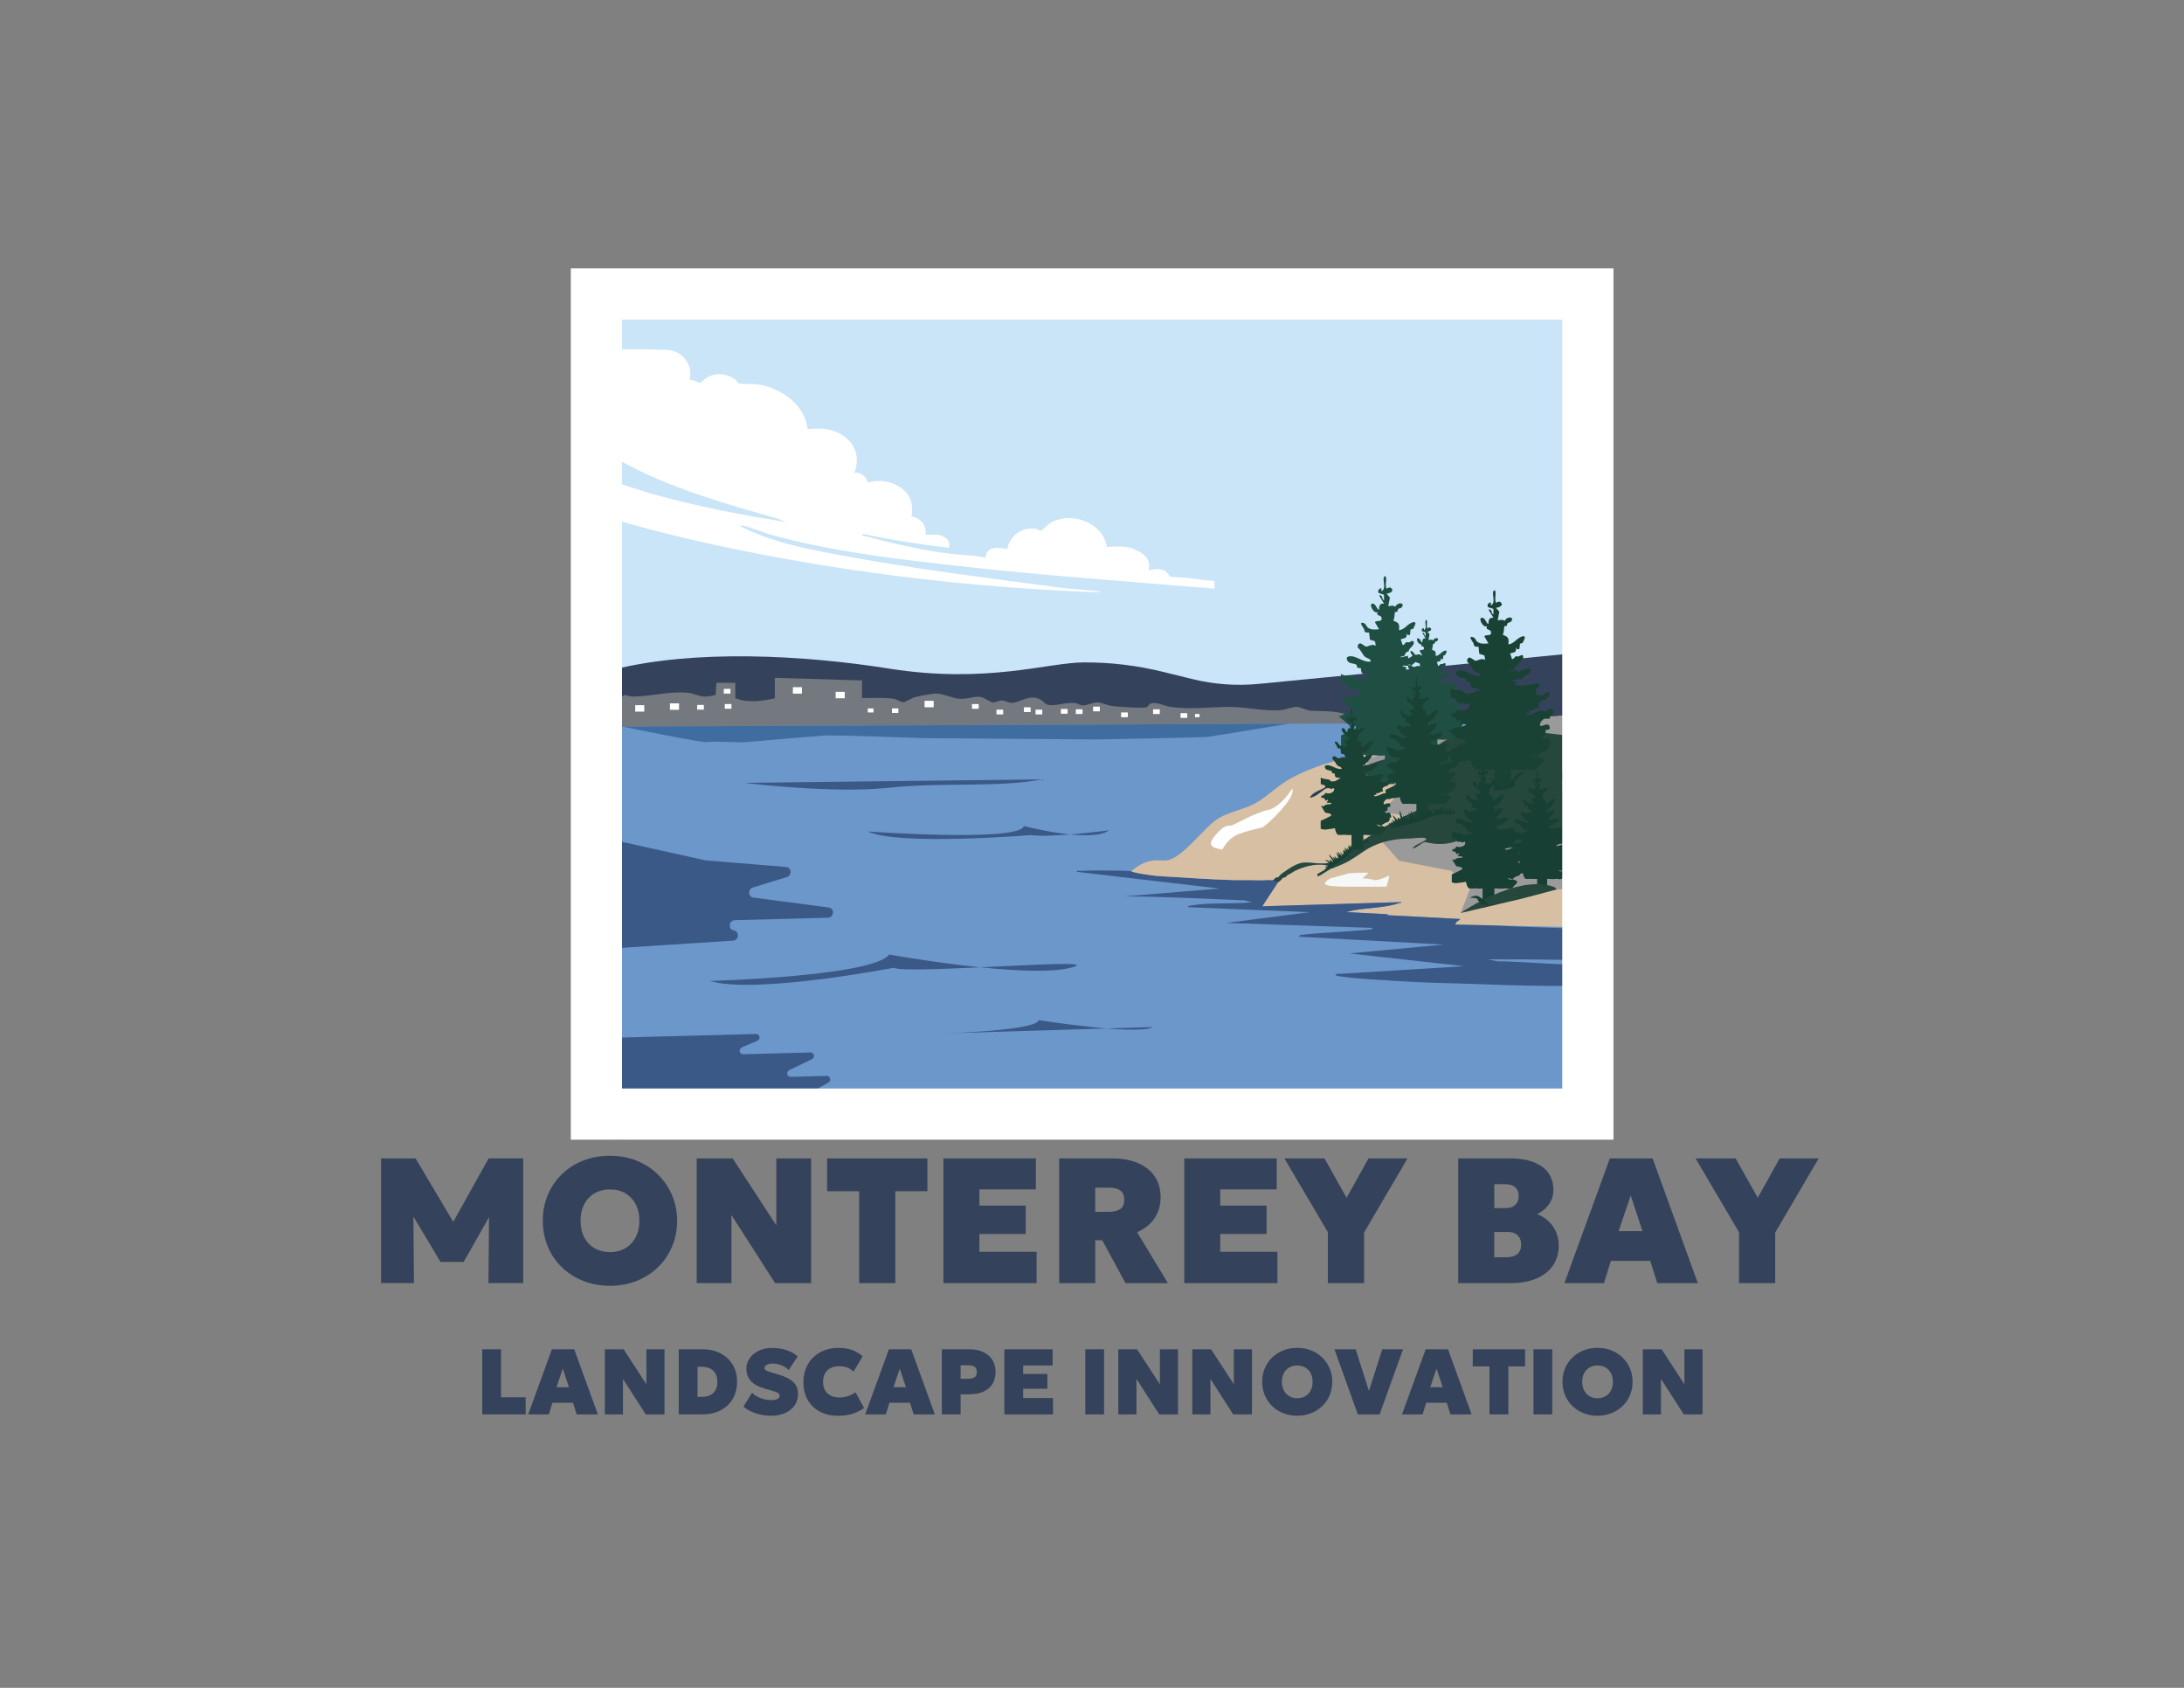 <svg xmlns="http://www.w3.org/2000/svg" id="Capa_1" data-name="Capa 1" viewBox="0 0 792 612"><rect x="0" y="0" width="792" height="612" fill="#808080" stroke="none"/><defs><style>      .cls-1 {        fill: #406da0;      }      .cls-2 {        fill: #adadad;      }      .cls-3 {        fill: #f5f8f6;      }      .cls-4 {        fill: #d6bfa3;      }      .cls-5 {        fill: #6c97ca;      }      .cls-6 {        fill: #1f4f42;      }      .cls-7 {        fill: #74787f;      }      .cls-8 {        fill: #294249;      }      .cls-9 {        fill: #cae4f8;      }      .cls-10 {        fill: #3b5987;      }      .cls-11 {        fill: #fff;      }      .cls-12 {        fill: #357670;      }      .cls-13 {        fill: #194235;      }      .cls-14 {        fill: #34435b;      }      .cls-15 {        fill: #26473c;      }      .cls-16 {        fill: #9a9a9b;      }      .cls-17 {        fill: #173f33;      }    </style></defs><path class="cls-9" d="M575.82,279.26v12.35l.03,1.71.02,1-.05.05v109.58H222.47V106.6h353.35v138.61c.01.12.01.24.02.36,0-.01-.01-.01-.02-.01v12.76s.01.02.01.03h-.01v20.86c.19-.01.28-.02.28-.02v.07c-.1,0-.19,0-.28.01Z"></path><path class="cls-14" d="M575.82,258.32s.01.02.01.03h-.01v8.29l-11.41.05h-4.11s-31.93.15-31.93.15h-.33s-305.57,1.27-305.57,1.27v-25.31c29.29-7.38,68.84-5.32,100.02-.36,35.15,5.58,57.52-2.19,70.45-2.26,9.8-.05,19.52,1.13,28.96,3.47l10.51,2.58c7.83,1.93,15.98,2.53,24.08,1.74l75.87-7.36,17.94-1.75,2.27-.21,3.89-.39,2.96-.29,1.83-.18.42-.03,1.11-.12,2.12-.2,1.09-.11,6.62-.64,2.1-.21,1.05-.1h.08s0,8.83,0,8.83c.01.12.01.24.02.36,0-.01-.01-.01-.02-.01v12.76Z"></path><path class="cls-7" d="M490.6,259.64c-.45,1.76-1.35,2.84-2.49,4.16-.95-.55-8.11.13-9.75.27H221.41v-7.15c1.52-.21,3.67-4.89,5.18-4.87.88.02,1.81.54,2.93.52,6.75-.04,13.05-2.03,19.95-1.38,1.94.17,3.9,1.27,5.82,1.38,1.46.09,2.85-.32,4.23-.57l.29-4.42h6.85v5.6c1.11.38,2.21.73,3.2.86,4.29.56,7.75-.11,11.12-.84v-7.42l31.62.95v6.39c3.72-.03,7.67-.24,11.23.22,1.38.19,2.95,1.29,3.73,1.3.7.01,3.05-1.55,4.28-1.88,1.61-.41,6.22-1.32,7.78-1.28,2.69.09,5.3,1.55,7.88,1.85,3.04.35,5.76-.92,7.84-.68,1.7.2,3.58,1.93,4.69,2.05.79.1,2.02-.73,3.27-.71,1.38.02,2.51.96,3.64.86,3.76-.33,6.41-3.36,10.57-1.08,1.19.66,1.24,1.59,2.8,1.83,2.96.47,5.95-1.07,9.54-.67.99.12,1.78.83,2.89.83,1.61,0,3.85-1.17,5.41-1.1,1.41.08,3.41,1.1,5.03,1.32,2,.25,11.43.98,12.66.43.47-.22.79-1.02,1.26-1.23,2.04-.93,5.19.85,7.31,1.14,7.31.97,13.27.15,20.32-.02,6.44-.15,12.85,1.63,19.54,1.2,1.91-.13,4.32-1.2,5.79-1.19,1.62.02,3.77,1.32,5.43,1.39,6.15.23,9.16.01,15.15,1.93Z"></path><path class="cls-5" d="M575.82,279.27v12.35l.03,1.71.02,1-.05.06v109.58l-353.35,9.31v-149.84l326.84-1.37h2.25s3.04-.02,3.04-.02h2.84s4.71-.03,4.71-.03h1.88s11.81-.05,11.81-.05v17.25c.19-.02.28-.03.28-.03v.07c-.1,0-.19,0-.28.02Z"></path><g><path class="cls-14" d="M138.18,465.25v-45.22h12.53l16.34,27.52-5.23.06,15.38-27.59h12.53v45.22h-12.6l.26-28.81,2.26.84-11.5,20.29h-8.4l-12.14-20.29,2.26-.84.26,28.81h-11.95Z"></path><path class="cls-14" d="M221.19,466.22c-3.53,0-6.78-.6-9.75-1.79-2.97-1.2-5.55-2.86-7.74-4.99-2.19-2.13-3.88-4.63-5.07-7.49-1.2-2.87-1.79-5.96-1.79-9.3s.6-6.47,1.79-9.34c1.2-2.86,2.88-5.36,5.07-7.49,2.18-2.13,4.76-3.79,7.74-4.97,2.97-1.19,6.22-1.78,9.75-1.78s6.78.6,9.74,1.81c2.96,1.21,5.53,2.89,7.72,5.04,2.18,2.15,3.88,4.66,5.09,7.51s1.81,5.93,1.81,9.22-.6,6.44-1.81,9.3c-1.21,2.86-2.9,5.36-5.09,7.49-2.19,2.13-4.76,3.8-7.72,4.99-2.96,1.19-6.21,1.79-9.74,1.79ZM221.19,454.01c1.57,0,3.01-.26,4.31-.79,1.3-.53,2.43-1.29,3.38-2.28s1.68-2.19,2.2-3.59c.52-1.4.78-2.97.78-4.71,0-2.33-.45-4.34-1.36-6.04s-2.16-3.01-3.76-3.94c-1.6-.93-3.45-1.39-5.54-1.39-1.57,0-3.01.27-4.31.79-1.3.53-2.43,1.29-3.38,2.28s-1.68,2.19-2.2,3.58c-.52,1.4-.78,2.97-.78,4.72,0,2.32.45,4.34,1.36,6.04.9,1.7,2.16,3.02,3.76,3.94,1.6.93,3.45,1.39,5.54,1.39Z"></path><path class="cls-14" d="M252.65,465.25v-45.22h13.05l15.83,24.29v-24.29h12.6v45.22h-13.05l-15.83-24.68v24.68h-12.6Z"></path><path class="cls-14" d="M311.57,465.25v-33.33h-11.63v-11.89h36.37v11.89h-11.63v33.33h-13.11Z"></path><path class="cls-14" d="M342.12,465.25v-45.22h33.53v11.24h-20.48v5.88h16.8v10.27h-16.8v6.46h20.74v11.37h-33.79Z"></path><path class="cls-14" d="M384.11,465.25v-45.22h19.19c3.53,0,6.62.55,9.25,1.65,2.64,1.1,4.68,2.7,6.14,4.8,1.45,2.1,2.18,4.64,2.18,7.64,0,2.2-.39,4.12-1.16,5.78s-1.81,3.06-3.1,4.2-2.71,2.04-4.26,2.68l11.18,18.47h-15.38l-8.46-15.57h-2.52v15.57h-13.05ZM397.16,439.41h4.78c1.79,0,3.19-.32,4.22-.97,1.02-.65,1.53-1.79,1.53-3.42s-.51-2.8-1.53-3.44c-1.02-.64-2.41-.95-4.15-.95h-4.85v8.79Z"></path><path class="cls-14" d="M429.46,465.25v-45.22h33.53v11.24h-20.48v5.88h16.8v10.27h-16.8v6.46h20.74v11.37h-33.79Z"></path><path class="cls-14" d="M481.53,465.25v-18.47l-15.76-26.75h14.54l8.01,14.28,7.95-14.28h14.15l-15.76,26.88v18.35h-13.11Z"></path><path class="cls-14" d="M528.82,465.25v-45.22h18.86c4.78,0,8.58.96,11.4,2.89,2.82,1.93,4.23,4.8,4.23,8.61,0,1.33-.25,2.55-.74,3.63-.5,1.09-1.18,2.06-2.07,2.91-.88.85-1.91,1.58-3.07,2.18,2.39.9,4.29,2.36,5.7,4.38,1.41,2.01,2.12,4.34,2.12,6.99,0,2.82-.71,5.25-2.12,7.29-1.41,2.03-3.41,3.6-6.01,4.7s-5.68,1.65-9.25,1.65h-19.06ZM541.87,438.05h4.13c.99,0,1.83-.17,2.54-.52s1.24-.85,1.62-1.5.57-1.45.57-2.38c0-1.36-.42-2.41-1.26-3.15-.84-.74-2.06-1.12-3.65-1.12h-3.94v8.66ZM541.87,455.88h4.26c1.81,0,3.18-.39,4.1-1.18.93-.79,1.39-1.92,1.39-3.41s-.42-2.54-1.26-3.36-2.04-1.23-3.58-1.23h-4.91v9.17Z"></path><path class="cls-14" d="M567.32,465.25l16.47-45.22h15.5l16.41,45.22h-14.73l-2.52-8.07h-14.28l-2.52,8.07h-14.34ZM586.96,446.39h8.66l-4.26-12.92-4.39,12.92Z"></path><path class="cls-14" d="M630.63,465.25v-18.47l-15.76-26.75h14.54l8.01,14.28,7.95-14.28h14.15l-15.76,26.88v18.35h-13.11Z"></path></g><path class="cls-4" d="M504.24,330.52c-.34.3-.66.62-.93.98h-.02c.28-.37.6-.69.95-.98Z"></path><path class="cls-11" d="M533.09,328.46v.34c.22-.12.22-.23,0-.34Z"></path><path class="cls-11" d="M549.04,327.44c1.08-.99-3.52-1.39-3.91-1.38-1.44.04-10.86.93-11.86,2.04,2.96-.22,12.73-1.64,15.77-.67Z"></path><path class="cls-11" d="M546.66,330.5c3.29-.49,6.35-.82,9.69-.69.8.03,2.47.8,2.87.01-3.6-1.34-7.19-1.16-10.87-.17-.44.12-1.63.33-1.69.85Z"></path><path class="cls-10" d="M525.8,326.25c-3.01-.87-5.92-.52-8.82.51.21.95,1.89.01,2.21-.01,1.98-.11,4.11,0,6.1,0,.31,0,1.22.66,1.87.34.01-.44-1.03-.75-1.35-.84Z"></path><path class="cls-12" d="M440.97,305.93c1.37-.22,2.66-1.62,3.73-2.14,6.33-3.12,13.78-5.68,20.68-7.14,0-.62-1.56-.39-1.98-.37-5.37.27-13.63,3.56-18.24,6.37-.5.31-.95.56-1.18,1.15-1.03.1-1.95.68-2.76,1.32-.27.22-1.02.25-.26.82Z"></path><path class="cls-11" d="M440.25,305.93v.35c.23-.12.23-.24,0-.35Z"></path><path class="cls-2" d="M528.85,333.85h.02s-.03.02-.04.02l.02-.02Z"></path><path class="cls-2" d="M529.92,333.37c.05-.12.05-.27-.02-.49h.01c.07.22.07.38.01.49Z"></path><path class="cls-4" d="M503.29,331.5h.02c.27-.36.59-.68.93-.98-.35.29-.67.61-.95.98Z"></path><path class="cls-2" d="M529.91,332.88h-.01c.07.22.07.37.02.49.06-.11.06-.27-.01-.49ZM528.83,333.87s.03-.01.04-.02h-.02l-.02.02ZM528.66,333.97s.06-.04.1-.06c.02-.02.04-.03.07-.04-.03,0-.05.02-.08.03-.04.03-.06.05-.09.07ZM528.65,333.98s.01-.01.01-.01h-.01Z"></path><path class="cls-4" d="M575.85,293.32l-.03-1.71v-8.78c-.06,0-.11,0-.17,0-4.26-.11-8.66.32-12.82.87-9.18,1.22-17.96,4.14-26.69,7.09,0,.61,1.46.36,1.86.33,4.32-.32,8.76-.9,13.07-1.36.27-.02,3.38-.84,3.4-.16-.95.73-2.36.58-3.4.85-11.05,2.81-24.31,8.83-33.94,14.93-1.19.75-2.54,2.31-4.08,2.37.8-1.45,2.52-2.12,3.74-3.05,4.75-3.6,9.55-7.22,14.94-9.85-.06-.4-.37-.59-.78-.6-10.33-.01-20.96,4.91-30.17,10.45-2.34,1.41-4.59,2.85-6.71,4.27-4.28,2.86-5.16,3.64-10.21,5.57l-.67.34c-.1.04-.24-.03-.34,0-1.3.61-3.42,2.26-4.59,2.72-.58.22-.69-.46-.5-.68.09-.1,2.11-1.25,2.37-1.35l1.7-1.71c-4.05-.94-8.17.03-11.88,1.71-.94.42-1.68,1.14-3.06,1.69-.58.68-.71.87-1.69,1.02-.83,1.13-.39.28-1.02.67-.14.09-.36.73-.66.85l-2.36,3.61h-.01l-3.41,5.21,50.4-1.53c.02.08.01.12.01.18-.2.06-.45.08-.63.14-5.15,1.77-11.23,1.68-16.6,2.67l-2.73.65,15.11.78c-.08.11-.17.21-.25.33l26.49,1.37c-.13.27-.4.46-.69.64h.02s-.03.02-.04.02c-.03.01-.05.02-.07.04-.04.02-.07.04-.1.06,0,0-.01,0-.01.01,0,0-.02,0-.01.01-.46.28-.88.6-.81,1.25l13.67.3c-2.43-.15-4.76-.31-6.91-.52,2.16.2,4.49.36,6.91.51h.56s.28.02.28.02l33.48.75v-41.92l.05-.05-.02-1.01ZM529.9,332.88h.01c.07.22.07.38.01.49.05-.12.05-.27-.02-.49Z"></path><polygon class="cls-2" points="410.28 315.85 410.27 315.86 410.27 315.85 410.28 315.85"></polygon><path class="cls-12" d="M459.68,319.12c-1.93.14-3.63.1-5.42.05.17-.1.35-.2.51-.29.38-.23.64-.32.64-.72l5.74-.48,14.69-9.09,10.89,1.68,3.95-2.83c-.42.33-.82.66-1.22.98-3.16,2.57-3.59,4.48-8.57,4.65-7.46.25-7.87-2.06-14.8,2.83-1.57,1.11-1.16.59-2.49,2.14-.98.38-.86-.19-1.79,1.07-.64.09-1.44-.05-2.14,0Z"></path><path class="cls-12" d="M575.87,294.33l-.05.05-4.62,5.62-5.5-1.76-6.99,1.63s-.68.9.51-1.99c1.02-2.46,13.07-4.13,16.6-4.56.01-.01.02-.01.03,0l.02,1Z"></path><path class="cls-10" d="M547.94,347.86c-2.8.02-5.6-.04-8.4-.01l3.4.71c4.65-.07,25.53,1.28,32.88,1.63v6.78c-8.52,1.23-36.58-.08-42.14-.22-9.16-.24-18.31-.45-27.47-1.06-6.45-.44-14.8-.79-21.03-1.79-.43-.07-.84-.22-.91-.7l46.71-2.86-41.72-4.63,34.24-3.21-52.42-2.85c.13-.64.7-.67,1.23-.73,7.81-.83,15.73-1.04,23.55-1.77.44-.04,1.9-.13,1.97-.71l-53.13-1.79,30.31-3.91-44.21-1.79c-.1-.47.66-.57.97-.62,7.21-1.17,14.92-.48,22.2-1.16l-2.69-.71c-14.58-.55-29.07-1.41-43.67-1.43l34.59-2.85-36.86-4.32-14.84-1.74c-.09-.62.81-.34,1.24-.36,4.31-.17,9.1-.17,13.6-.08.95.01,1.9.03,2.82.07.71.02,1.41.07,2.12.11-.41.36,6.52,1.59,10.37,1.82,8.97.51,17.92,1.22,26.91,1.44,1.42.03,2.86-.02,4.28,0,.25,0,1.37-.09,2.82-.17,2.28-.13,5.41-.25,7.27.03.98.14,1.62.4,1.59.83l-2.36,3.6-3.42,5.21,50.4-1.53c.02.08.01.12.01.19-.21.05-.46.08-.63.14-5.14,1.77-11.23,1.67-16.6,2.66l-2.73.64,15.1.78c-.08.11-.16.22-.24.34l26.48,1.37c-.14.29-.46.5-.79.7-.03.02-.07.04-.1.07-.46.29-.9.61-.82,1.27l13.67.29c.17.01.35.02.54.03.07,0,.13.01.21.01,11.4.67,24.93.86,33.57,1.33v11.19c-5.2.01-20.53-.22-22.56-.24-1.8-.01-3.52-.01-5.32,0Z"></path><path class="cls-4" d="M576.1,279.18v.07c-.09,0-.18,0-.28.01-.25,0-.51,0-.76.02-.03-.01-.05-.01-.06,0-3.42.11-6.82.33-10.22.67-.85.07-1.7.16-2.57.27-8.84.98-17.61,2.74-26.13,5.29-2.97.88-6.02,1.88-9.08,2.97-10.55,3.75-21.35,8.71-30.6,14.86-1.92,1.28-3.77,2.61-5.54,3.99l-.17.12c-.41.32-.82.65-1.22.98-3.16,2.57-3.59,4.48-8.57,4.65-7.46.25-7.88-2.06-14.8,2.83-1.57,1.11-1.16.59-2.49,2.14-.94.37-.87-.14-1.68.93-.04.04-.08.09-.11.14-.65.09-1.44-.05-2.14,0-1.94.14-3.63.1-5.42.06.06-.04.13-.08.2-.12-.07.04-.13.08-.2.11-.78-.02-1.58-.04-2.43-.05-1.41-.02-2.86.03-4.28,0-8.98-.22-17.94-.93-26.9-1.44-3.82-.23-10.67-1.45-10.38-1.82h.01c2.34-2.02,4.98-3.56,8.23-3.87,1.48-.14,3.12.16,4.59-.03,6.02-.82,13.46-12.21,19.14-15.46,4.08-2.32,9.27-3.1,13.41-5.49,3.8-2.18,7.3-5.73,11.19-8.06,4.51-2.69,10.27-4.95,15.31-6.44,2.27-.68,4.61-1.28,6.97-1.8,4.98-1.12,10.11-1.89,15.22-2.3,2.96-.25,5.92-.37,8.83-.36l-10.88,3.2c-2.15.59-4.19,1.29-6.17,2.07-5.54,2.18-10.55,5.04-15.76,8.27-1.6,1.01-4.26,1.6-5.34,3.58.68.09,1.21-.26,1.79-.53,1.4-.65,2.84-2.12,3.91-2.69,4.48-2.37,10.49-4.93,16.5-7.19,5.03-1.9,10.05-3.57,14.18-4.74.92-.26,1.89-.43,2.84-.54l-7.72,3.86c-2.65,1.61-5.22,3.36-7.86,4.99-2.58,1.59-6.07,2.78-7.96,5.23.69.76.66-.32,1-.51,2.78-1.54,5.66-3.05,8.62-4.5,9.31-4.6,19.3-8.7,28.98-11.67,1.64-.5,5.97-1.25,7.05-1.86.18-.09.46-.46.35-.54-8.06.81-16.13,2.05-24.24,2.49-.37-.26,2.73-1.54,3.12-1.68,3.66-1.32,8.13-2.56,12.49-3.64.1-.02.2-.04.3-.06,2.82-.69,5.58-1.32,8.05-1.86,4.25-.93,8.55-1.71,12.88-2.37.62-.1,1.23-.18,1.84-.27,1.45-.21,2.91-.39,4.38-.57,2.16-.26,4.33-.48,6.52-.67.76-.06,1.54-.13,2.31-.17.42-.04.83-.07,1.26-.09,3.41-.24,6.81-.37,10.21-.4v20.02c.19-.02.28-.03.28-.03Z"></path><path class="cls-16" d="M575.87,294.31l-.05.05v28.14l-4.31-.2-6.91.16-34.89,8.54,4.85-12.58c-3.04.82-6.27-.22-8.25-2.66l-18.97-3.65-6.55-7.44-.37-.42,4.91-3.24c.63-.43,1.29-.8,1.97-1.15l20.65-10.35,22.63-5.02,11.79-1.9,13.26-1.33.03,1.54.16,8.78.03,1.71.02,1Z"></path><path class="cls-10" d="M339.46,403.84l-2.7,6.43-114.3,3.01v-37l51.7-1.36c1.42-.04,1.79,1.91.48,2.47l-5.61,2.4c-1.31.56-.93,2.5.48,2.47l24.38-.64c1.39-.04,1.8,1.84.54,2.45l-8.2,3.95c-1.26.6-.85,2.48.54,2.44l13.02-.34c1.34-.04,1.79,1.73.61,2.41l-15.08,8.53c-1.17.68-.72,2.44.61,2.41l52.36-1.38c.92-.02,1.54.9,1.18,1.76Z"></path><path class="cls-10" d="M300.18,332.76l-33.67.89c-1.21.03-1.88,1-1.88,1.94,0,.8.48,1.58,1.49,1.77,2.14.41,1.87,3.57-.33,3.71l-43.32,2.8v-39.3l33.14,7.35c.09.02.16.04.25.05l29.19,2.39c2.04.16,2.28,3.04.31,3.65l-12.33,3.8c-1.93.6-1.77,3.39.21,3.65l27.24,3.59c2.28.29,2.02,3.66-.29,3.72Z"></path><path class="cls-16" d="M575.82,258.35v20.86c-.17.02-.44.04-.76.08-.02-.01-.04-.01-.05,0-1.73.17-5.37.56-10.19,1.21-.83.11-1.7.23-2.6.36-9.72,1.41-23.08,3.82-35.21,7.62-6.4,2.01-12.45,4.4-17.46,7.24l-7.45-1.09c-.8-.12-1.07-1.14-.44-1.63l3.02-2.38c2.57-2.02,2.08-6.05-.92-7.39l-.71-.32-2.73-.36-1.66-.22-.49-2.34-.95-1.23-1.1-1.44-1.35-1.78s3.91-1.33,9.58-3.12c6.66-2.12,15.75-4.87,23.7-6.84,3.03-.75,5.88-1.4,8.38-1.85,4.16-.74,9.54-1.55,15.14-2.32.44-.07.87-.12,1.31-.17,1.02-.14,2.03-.28,3.05-.41,2.07-.27,4.14-.54,6.14-.8.75-.09,1.51-.19,2.24-.27.45-.07.9-.12,1.32-.16,3.94-.49,7.49-.92,10.21-1.24Z"></path><path class="cls-8" d="M536.35,269.02c-1.08.61-5.42,1.37-7.05,1.87-12.74,3.92-26.05,9.78-37.6,16.16-.34.2-.31,1.28-.99.51,1.89-2.45,5.37-3.64,7.96-5.23,2.63-1.63,5.21-3.37,7.85-4.99l7.72-3.86c-.95.11-1.92.27-2.84.54-9.06,2.57-22.45,7.58-30.68,11.94-1.07.57-2.51,2.03-3.91,2.69-.58.27-1.11.62-1.79.52,1.08-1.98,3.74-2.57,5.34-3.57,7.07-4.39,13.77-8.09,21.93-10.34l10.88-3.2c-7.92-.02-16.17.9-24.05,2.65,10.31-3.24,25.17-7.35,38.95-9.05-4.37,1.08-8.83,2.32-12.49,3.64-.39.14-3.49,1.42-3.12,1.68,8.11-.44,16.18-1.68,24.24-2.49.11.08-.17.45-.35.54Z"></path><path class="cls-11" d="M440.41,210.61c0,.96.01,1.92,0,2.87-2.88-.41-5.82-.47-8.73-.72-26.12-2.25-52.33-4.05-78.44-6.93-24.27-2.68-49.78-5.36-73.3-11.84-2.64-.72-9-3.33-11.13-3.46-.26-.02-.41-.08-.35.23,10.72,5.59,22.79,7.98,34.62,10.23,27.38,5.21,55.06,8.55,82.68,12.25l13.28,1.2c.05.41-.55.23-.84.24-.78.03-1.63.04-2.4.01-42.97-1.75-85.05-6.61-127.16-15.14-15.52-3.16-31-6.79-46.17-11.32v-13.63c4.31,1.35,8.59,2.87,12.94,4.14,16.28,4.73,33.05,7.87,49.79,10.58l-3.16-1.26c-18.7-5.3-38.5-10.92-55.64-20.17-1.33-.73-2.62-1.58-3.93-2.37v-38.63c5.89-.5,12.8-.18,19.22-.05,5.65.12,9.88,5.48,8.39,10.93-.01.04-.02.08-.04.13.96-.55,3.45,1.05,3.9.93.21-.05,1.71-1.53,2.25-1.85,3.31-2,7.44-1.65,10.47.68.5.39.8,1.19,1.3,1.33,1.53.43,4.81.08,6.8.37,8.35,1.21,17.15,7.28,18.1,16.22,3.82-.29,7.5-.39,11.04,1.28,5.82,2.76,8.32,8.43,5.93,14.52,2.17-.25,4.5,1.35,4.79,3.57,8.14-2.34,18.04,2.77,15.87,12.22,3.33.7,5.54,3.18,5.17,6.68h4.42c.23,0,1.97.66,2.29.83,1.42.76,2.3,2.35,1.77,3.96-10.43-1.23-20.83-2.86-31.1-5.01l-.58.46c10.44,2.69,21.23,5.35,31.96,6.66,4.32.54,8.74.51,13,1.47.11-4.36,4.78-3.76,7.87-3.12.72-4.88,5.55-8.17,10.41-7.38.64.1,1.34.81,1.88.67.24-.05,2.17-2.03,2.83-2.46,7.42-4.84,19.53-.82,21,8.37,3.44-.11,6.28-.55,9.58.71,3.33,1.28,6.77,3.68,5.51,7.76,2.1-.32,4.48-.9,6.33.48.62.46,1.05,1.42,1.42,1.69.49.36,4.06.36,5.03.46,3.7.39,7.4,1.07,11.12,1.19Z"></path><path class="cls-11" d="M575.82,279.21v.05c.1-.01.19-.01.28-.01v-.07s-.1.01-.28.02ZM575.82,258.31v.03h.01s-.01-.02-.01-.03ZM575.82,245.21v.35s.02,0,.02.01c-.01-.12-.01-.24-.02-.36ZM575.85,293.33l-.03-1.71v2.77l.05-.05-.02-1Z"></path><g><path class="cls-14" d="M174.88,512.85v-23.61h6.81v17.4h8.94v6.21h-15.75Z"></path><path class="cls-14" d="M191.54,512.85l8.6-23.61h8.09l8.57,23.61h-7.69l-1.32-4.22h-7.45l-1.32,4.22h-7.49ZM201.8,503h4.52l-2.23-6.75-2.29,6.75Z"></path><path class="cls-14" d="M219.33,512.85v-23.61h6.81l8.26,12.68v-12.68h6.58v23.61h-6.81l-8.26-12.88v12.88h-6.58Z"></path><path class="cls-14" d="M246.14,512.85v-23.61h8.57c2.52,0,4.72.5,6.61,1.49,1.89,1,3.36,2.38,4.4,4.15,1.05,1.77,1.57,3.83,1.57,6.16,0,1.76-.3,3.37-.89,4.82s-1.45,2.7-2.55,3.74-2.43,1.84-3.97,2.4c-1.54.56-3.26.84-5.16.84h-8.57ZM252.96,506.51h1.58c.83,0,1.59-.11,2.27-.33.68-.22,1.27-.56,1.77-1.01.5-.46.88-1.03,1.15-1.71.27-.69.41-1.49.41-2.41,0-1.24-.24-2.26-.71-3.07-.47-.81-1.13-1.41-1.97-1.8-.84-.39-1.82-.59-2.92-.59h-1.58v10.93Z"></path><path class="cls-14" d="M279.63,513.35c-1.89,0-3.72-.29-5.51-.86-1.78-.57-3.29-1.4-4.53-2.48l3.15-5.03c.46.54,1.08,1.01,1.85,1.42.78.4,1.61.72,2.5.94.89.22,1.73.34,2.53.34.9,0,1.64-.13,2.23-.39.58-.26.88-.62.88-1.1s-.22-.84-.67-1.14c-.45-.3-1.28-.6-2.5-.92l-1.75-.47c-2.56-.7-4.4-1.67-5.5-2.91-1.1-1.24-1.65-2.71-1.65-4.41,0-1.07.23-2.06.7-2.99.47-.92,1.12-1.73,1.96-2.42s1.82-1.23,2.96-1.61c1.13-.38,2.37-.57,3.69-.57,1.91,0,3.69.28,5.34.83s2.96,1.32,3.94,2.3l-3.27,4.89c-.39-.46-.9-.87-1.52-1.22-.62-.35-1.3-.63-2.04-.83s-1.49-.3-2.24-.3c-.6,0-1.11.07-1.55.21s-.78.33-1.02.57-.36.52-.36.83c0,.28.1.51.3.69.2.18.54.35,1,.52s1.1.37,1.9.61l1.72.51c2.56.75,4.41,1.68,5.53,2.78,1.12,1.1,1.69,2.52,1.69,4.27,0,1.56-.4,2.94-1.21,4.13s-1.95,2.12-3.41,2.79c-1.46.67-3.17,1-5.13,1Z"></path><path class="cls-14" d="M303.85,513.35c-2.45,0-4.62-.5-6.5-1.48-1.88-.99-3.36-2.4-4.42-4.22-1.06-1.83-1.59-3.99-1.59-6.5,0-1.83.31-3.51.93-5.03.62-1.52,1.49-2.83,2.62-3.93s2.46-1.95,4-2.55c1.54-.6,3.23-.9,5.06-.9,2.09,0,3.81.26,5.16.79,1.35.53,2.6,1.28,3.74,2.24l-3.34,5.6c-.61-.66-1.35-1.16-2.22-1.49-.87-.33-1.84-.5-2.91-.5-.96,0-1.8.13-2.53.4-.73.26-1.35.64-1.85,1.14-.5.5-.88,1.09-1.14,1.79s-.39,1.48-.39,2.34c0,1.18.24,2.19.71,3.04.47.84,1.15,1.49,2.04,1.95.89.46,1.96.68,3.22.68.97,0,1.95-.15,2.94-.46,1-.3,1.95-.78,2.86-1.43l3.1,5.7c-1.06.81-2.37,1.48-3.93,2.02-1.56.54-3.42.81-5.58.81Z"></path><path class="cls-14" d="M313.75,512.85l8.6-23.61h8.09l8.57,23.61h-7.69l-1.32-4.22h-7.45l-1.32,4.22h-7.49ZM324,503h4.52l-2.23-6.75-2.29,6.75Z"></path><path class="cls-14" d="M341.54,512.85v-23.61h10.08c1.81,0,3.42.32,4.84.96,1.42.64,2.53,1.57,3.35,2.79.81,1.22,1.22,2.69,1.22,4.41s-.38,3.2-1.13,4.42-1.84,2.14-3.27,2.78-3.15.96-5.18.96h-3.1v7.28h-6.81ZM348.35,499.93h2.83c.94,0,1.69-.18,2.23-.53.54-.35.81-.99.81-1.9s-.28-1.59-.84-1.94c-.56-.35-1.28-.52-2.16-.52h-2.87v4.89Z"></path><path class="cls-14" d="M364.23,512.85v-23.61h17.5v5.87h-10.69v3.07h8.77v5.36h-8.77v3.37h10.83v5.94h-17.64Z"></path><path class="cls-14" d="M393.57,512.85v-23.61h6.81v23.61h-6.81Z"></path><path class="cls-14" d="M405.54,512.85v-23.61h6.81l8.26,12.68v-12.68h6.58v23.61h-6.81l-8.26-12.88v12.88h-6.58Z"></path><path class="cls-14" d="M432.36,512.85v-23.61h6.81l8.26,12.68v-12.68h6.58v23.61h-6.81l-8.26-12.88v12.88h-6.58Z"></path><path class="cls-14" d="M470.43,513.35c-1.84,0-3.54-.31-5.09-.94-1.55-.62-2.9-1.49-4.04-2.61s-2.02-2.42-2.65-3.91-.94-3.11-.94-4.86.31-3.38.94-4.87,1.51-2.8,2.65-3.91c1.14-1.11,2.49-1.98,4.04-2.6,1.55-.62,3.25-.93,5.09-.93s3.54.31,5.08.94c1.54.63,2.89,1.51,4.03,2.63,1.14,1.12,2.03,2.43,2.66,3.92.63,1.49.94,3.09.94,4.81s-.31,3.36-.94,4.86-1.51,2.8-2.66,3.91c-1.14,1.11-2.48,1.98-4.03,2.61-1.55.62-3.24.94-5.08.94ZM470.43,506.98c.82,0,1.57-.14,2.25-.41.68-.28,1.27-.67,1.76-1.19.49-.52.88-1.14,1.15-1.87.27-.73.41-1.55.41-2.46,0-1.21-.24-2.27-.71-3.15-.47-.89-1.13-1.57-1.96-2.06-.84-.48-1.8-.72-2.89-.72-.82,0-1.57.14-2.25.41-.68.28-1.27.67-1.76,1.19-.5.52-.88,1.14-1.15,1.87-.27.73-.41,1.55-.41,2.46,0,1.21.24,2.27.71,3.15.47.89,1.13,1.57,1.96,2.06.84.48,1.8.73,2.89.73Z"></path><path class="cls-14" d="M492.39,512.85l-8.47-23.61h7.69l4.82,15.11,4.82-15.11h7.55l-8.5,23.61h-7.92Z"></path><path class="cls-14" d="M508.41,512.85l8.6-23.61h8.09l8.57,23.61h-7.69l-1.32-4.22h-7.45l-1.32,4.22h-7.49ZM518.66,503h4.52l-2.23-6.75-2.29,6.75Z"></path><path class="cls-14" d="M540.14,512.85v-17.4h-6.07v-6.21h18.99v6.21h-6.07v17.4h-6.85Z"></path><path class="cls-14" d="M556.09,512.85v-23.61h6.81v23.61h-6.81Z"></path><path class="cls-14" d="M579.33,513.35c-1.84,0-3.54-.31-5.09-.94-1.55-.62-2.9-1.49-4.04-2.61s-2.02-2.42-2.65-3.91-.94-3.11-.94-4.86.31-3.38.94-4.87,1.51-2.8,2.65-3.91c1.14-1.11,2.49-1.98,4.04-2.6,1.55-.62,3.25-.93,5.09-.93s3.54.31,5.08.94c1.54.63,2.89,1.51,4.03,2.63,1.14,1.12,2.03,2.43,2.66,3.92.63,1.49.94,3.09.94,4.81s-.31,3.36-.94,4.86-1.51,2.8-2.66,3.91c-1.14,1.11-2.48,1.98-4.03,2.61-1.55.62-3.24.94-5.08.94ZM579.33,506.98c.82,0,1.57-.14,2.25-.41.68-.28,1.27-.67,1.76-1.19.49-.52.88-1.14,1.15-1.87.27-.73.41-1.55.41-2.46,0-1.21-.24-2.27-.71-3.15-.47-.89-1.13-1.57-1.96-2.06-.84-.48-1.8-.72-2.89-.72-.82,0-1.57.14-2.25.41-.68.28-1.27.67-1.76,1.19-.5.52-.88,1.14-1.15,1.87-.27.73-.41,1.55-.41,2.46,0,1.21.24,2.27.71,3.15.47.89,1.13,1.57,1.96,2.06.84.48,1.8.73,2.89.73Z"></path><path class="cls-14" d="M595.75,512.85v-23.61h6.81l8.26,12.68v-12.68h6.58v23.61h-6.81l-8.26-12.88v12.88h-6.58Z"></path></g><path class="cls-11" d="M468.58,285.99s-4.15,6.8-8.84,7.73-12.26,5.5-13.35,5.65-2.22-.72-5.98,3.86c-3.76,4.58,2.01,4.36,2.55,4.83s1.44-3.93,6.67-5.78c5.23-1.86,6.64-1.77,8.1-2.27s12.58-10.98,10.84-14.02Z"></path><path class="cls-15" d="M575.05,279.28s-.04-.01-.05,0c-2.83.09-5.65.26-8.46.51v-13.28s-30.93-4.65-42.76,2.16c-.89.5-1.67,1.07-2.32,1.72-6.92,6.85-9.39,11.43-10.2,13.35-.29.67-.37,1.01-.37,1.01l6.71,7.39c-7.42,3.13-14.69,6.87-21.2,11.2l-5.55,3.99-.16.12c-.41.32-.82.65-1.22.98-3.16,2.57-3.59,4.48-8.57,4.65-7.46.25-7.88-2.06-14.8,2.83-1.58,1.11-1.16.59-2.49,2.14-.94.37-.88-.14-1.68.93-.04.04-.08.09-.11.14-.65.09,1.7.69,1.7.69.31-.12.85-.39,1.68-1.53.98-.14,1.12-.34,1.69-1.02,1.38-.54,2.12-1.26,3.06-1.69,3.72-1.68,7.83-2.64,11.88-1.7l-1.7,1.7c-.26.1-2.28,1.26-2.37,1.36-.18.21-.08.89.5.67,1.17-.46,3.29-2.1,4.59-2.72.1-.03.24.05.34,0l.68-.33c5.04-1.94,5.93-2.71,10.21-5.57,2.12-1.42,7.3-4.96,17.64-4.95.06,0,7.21-.94,5.07.68-1.22.92-3.76,1.51-4.56,2.96,1.54-.05,3.53-2.63,4.9-2.29,16.38,4.06,22.89-12.12,33.94-14.93,1.04-.27,2.45-.12,3.4-.85-.01-.67-3.13.14-3.4.17-4.31.45-8.75,1.03-13.07,1.35-.39.03-1.86.28-1.86-.33,8.73-2.95,17.51-5.86,26.69-7.08,4.16-.55,8.57-.99,12.82-.88.06,0,.11,0,.17,0v-3.57c-.25,0-.52,0-.77.02ZM514.54,299.57c.05-.07.08-.08.09-.04-.03.01-.06.03-.09.04Z"></path><path class="cls-3" d="M489.15,316.65l-6.55,1.8s-2.69,1.26-2.05,2.16,6.99.9,8.6.9h13.62s1.46-4.4.86-4-4.53,2.02-5.45,1.57-4.1-.63-4.1-.63c0,0,1.49-1.26,2.06-1.8s-6.99,0-6.99,0Z"></path><rect class="cls-11" x="262.47" y="249.78" width="2.42" height="1.71"></rect><rect class="cls-11" x="262.83" y="255.28" width="2.42" height="1.71"></rect><rect class="cls-11" x="252.82" y="255.6" width="2.42" height="1.71"></rect><rect class="cls-11" x="287.52" y="249.17" width="3.29" height="2.33"></rect><rect class="cls-11" x="303.05" y="250.86" width="3.29" height="2.33"></rect><rect class="cls-11" x="314.68" y="256.86" width="2.09" height="1.47"></rect><rect class="cls-11" x="242.95" y="255.04" width="3.29" height="2.33"></rect><rect class="cls-11" x="230.35" y="255.7" width="3.29" height="2.33"></rect><rect class="cls-11" x="323.45" y="256.86" width="2.33" height="1.64"></rect><rect class="cls-11" x="335.29" y="254.12" width="3.29" height="2.33"></rect><rect class="cls-11" x="352.47" y="255.29" width="2.44" height="1.72"></rect><rect class="cls-11" x="361.35" y="257.32" width="2.44" height="1.72"></rect><rect class="cls-11" x="371.31" y="256.46" width="2.44" height="1.72"></rect><rect class="cls-11" x="375.53" y="257.32" width="2.44" height="1.72"></rect><rect class="cls-11" x="384.72" y="257.07" width="2.44" height="1.72"></rect><rect class="cls-11" x="390.13" y="257.18" width="2.44" height="1.72"></rect><rect class="cls-11" x="396.4" y="256.21" width="2.44" height="1.72"></rect><rect class="cls-11" x="406.55" y="258.33" width="2.44" height="1.72"></rect><rect class="cls-11" x="418.14" y="257.18" width="2.44" height="1.72"></rect><rect class="cls-11" x="428.11" y="258.58" width="2.44" height="1.72"></rect><rect class="cls-11" x="433.35" y="258.89" width="1.64" height="1.16"></rect><path class="cls-1" d="M225.56,263.43l241.75-1.01s-27.41,4.52-29.33,4.76-40.36.94-40.36.94l-62.33-.47s-32.68-1.19-36.29-.95-25.97,2.16-28.61,2.4-12.26-.48-13.71,0-31.11-5.67-31.11-5.67Z"></path><path class="cls-10" d="M270.01,283.86s31.33,3.95,51.96,1.81c20.63-2.15,40.21,0,55.99-3.08"></path><path class="cls-10" d="M257.46,355.69s59.04-1.65,65.02-9.58c0,0,49.58,8.92,65.77,4.79s-59.2,2.6-64.12,0c0,0-50.49,9.74-66.67,4.79Z"></path><path class="cls-10" d="M335.29,374.92s40.19-.73,41.46-5.03c0,0,35.62,5.69,41.4,2.51"></path><path class="cls-6" d="M529.2,255.91c.47-.2,1.19,0,1.37-.13.11-.07.09-.48.21-.62.35-.39,1.17-.67.61-1.43-.71-.96-1.32.13-1.73.25-.51.15-.92-.21-1.32-.13-.51.11-1.83.85-2.63.97-.41.06-.84.12-.71-.41h.81l-.2-.6c1.04.25,1.37-.57,2.4-.61.25-.35-.92-.97.75-1.74.69-.32,1.15.14,1.25-1.25l.2.4c.61-.16.13-.72.2-1.2-.83-.29-1.13.75-1.69.81-.44.04-1.16-.37-1.71-.21.62-.41.2-1.22.3-1.4.1-.2.77-.32.88-.72l-.16-.57c-1.9-.09-3.88.98-5.81.3l.2-.79-1-.3c.4-.27,1.06.01,1.47-.09.32-.09-.23-.72.81-.02.32-.61,2.17-1.51,2.29-1.92.41-1.37-1.45-.62-2.16-.36-.53.18-1.1,1.11-1.01-.11l-1.8.4c0-.37.62-.2.88-.37.21-.16.23-1.02,1.08-1.07.05-.81,1.26-1.31,1.25-2.06-.02-.95-.88-.21-1.16-.14-.22.05-.48-.11-.65-.03-.27.1-.53.77-.89.69l-.48-1.38c.95-.34,1.64-.16,1.38-1.43l.23.35.56.05c.2-.29.14-1.25.23-1.37.06-.07.39.04.58-.15.13-.13.62-1.22.58-1.37-.23-.32-.25-.3-.61-.22-1.33.34-1.99,1.82-3.39,1.92.16-1.58-.01-1.75-1.39-2.31.34-.36.35-1.99.42-2.07.06-.07.4.04.51-.06.19-.13.12-.54.3-.71.14-.12.55-.08.77-.33.97-1.1-.83-1.5-1.52-.18-.6-.46-1.03-.18-1.69-.14l.41-2.09-.82-.91c.47-.06,1.43-.33,1.41-.9-.25-.79-.85-.7-1.4-.3-.47-1.04.13-1.95-.21-2.99-.4-.05-.33-.05-.46.26-.3.75.65,2.72-.54,3.34l-.09-.79c-.53.21-.99.67-.6,1.22l1.26.41.02,1.37c-.7-.28-.21-1.46-1.2-1.19l1.2,1.99c-.99-.14-1.23.54-1.2,1.4-.32.39-.76-1.22-1.33-1.37-1.51-.4.07,2.64.93,1.96-.34,1.13.76.64.97,1.34.4,1.3-1.39.58-1.57,1.17l.99,1.69c-.91.08-1.92.2-2.71-.39-.34-.26-.44-.96-1.07-1.13-1.22-.33-.13.98.08,1.34.35.61-.13,1.03,1.3.98l.19,1.71,1.24.41.19,1.08c-.9-.55-1.82.21-2.3.2-.39-.01-.97-.7-1.44-.76-.5-.05-.84.71-.51,1.11.63.49,1.01,1.45,1.45,1.95.57.64,1.5.47,1.6,1.3-1.75.44-3.8-1.72-5.47-1.17-.63.21-.3,1.06.16,1.38.48.3,1.45.3,1.78.57.22.18.12.58.33.72.22.15.69.02.78.12.09.08-.03.98.42,1.27.51.32,1.97-.04,2,.9l-.7-.4c-.23.79-2.44,1.11-3.05.86-.2-.08-.2-.37-.4-.46-.82-.33-2.19-.18-3.05-.81v2.2c.28.34,1.22.32,1.37.44.07.07.06.43.25.64.6.68.95.3,1.46.37.16.02.33.27.47.29.33.05.95-.63,1.06-.05.25,1.31-2,1.97-2.91,1.33-.49.65-.62.96-1.5,1.06l.02.68c.99-.01,1.1.21,1.48,1.02.34.08.54-.71.89-.11-1.4,1.31.49.44,1.2,1.01-.48.49-2.1.54-2.73.72-.72.19-1.16,1.04-2,.3l2.47,2.15,1.62.35s1.06.48,0,.96c-1.06.48-1.93,1.06-2.61,1.26-.16.05-.35.15-.55.28v2.72c.56.16,1.19.32,1.71.27,1.16-.09,3.18-.48,3.18-.48,0,0,.39,2.31,1.26,2.31h.86s1.16-.09,1.83,0c.68.09,1.64,0,1.64,0h.13v5.02l4.07-1.31v-3.74c.62,0,1.22.01,1.6.07,1.06.15,2.31-.25,2.89,0,.58.25,1.74-.05,2.03-.62.29-.58,2.12-1.55.96-2.13-.37-.19-.82-.35-1.25-.48-.61.55-1.74-.42-1.74-.42,0,0,.84.14,1.74.42.03-.02.06-.07.09-.11.58-.77,2.31-1.25,2.31-1.25l.67-1.1c-.13-.01-.25-.05-.39-.12-.07-.39.47-.09.58-.21.28-.27-.11-1.64-.7-1.74-.55-.09-1.04.65-1.29-.44l.78-.23.05-1.15.96-.23c.22-2.14-1.89-.57-2.17-.79-.54-.39.36-1.5.79-1.69Z"></path><path class="cls-6" d="M520.22,255.59c.7-.3,1.79,0,2.05-.19.16-.1.14-.72.32-.93.53-.58,1.75-1,.91-2.14-1.07-1.44-1.98.19-2.59.37-.77.23-1.38-.32-1.98-.19-.77.16-2.75,1.28-3.94,1.45-.61.09-1.26.17-1.07-.61h1.21l-.3-.89c1.56.37,2.05-.86,3.59-.91.37-.53-1.38-1.45,1.12-2.61,1.03-.47,1.72.21,1.87-1.87l.3.6c.91-.25.19-1.09.3-1.8-1.24-.44-1.7,1.12-2.54,1.21-.67.05-1.73-.56-2.56-.32.93-.61.3-1.82.46-2.1.16-.3,1.16-.47,1.31-1.09l-.25-.86c-2.86-.14-5.82,1.47-8.71.46l.3-1.19-1.51-.46c.6-.4,1.59.02,2.21-.14.47-.14-.35-1.09,1.21-.04.47-.91,3.26-2.26,3.43-2.87.61-2.05-2.17-.93-3.24-.54-.79.26-1.65,1.66-1.51-.16l-2.7.6c0-.56.93-.3,1.31-.56.31-.24.35-1.52,1.61-1.61.07-1.21,1.89-1.96,1.87-3.08-.04-1.42-1.31-.32-1.73-.21-.33.07-.72-.16-.98-.05-.4.16-.79,1.16-1.33,1.03l-.72-2.07c1.42-.51,2.45-.25,2.07-2.14l.35.53.84.07c.3-.44.21-1.87.35-2.05.09-.11.58.05.88-.23.19-.19.93-1.82.88-2.05-.35-.47-.37-.46-.91-.33-2,.51-2.98,2.73-5.08,2.87.24-2.36-.02-2.63-2.09-3.47.51-.54.53-2.98.63-3.1.09-.1.6.05.77-.09.28-.19.18-.81.46-1.07.21-.17.82-.12,1.16-.49,1.45-1.65-1.24-2.24-2.28-.26-.89-.68-1.54-.26-2.54-.21l.61-3.14-1.23-1.37c.7-.09,2.14-.49,2.12-1.35-.37-1.19-1.28-1.05-2.1-.46-.7-1.56.19-2.93-.32-4.48-.6-.07-.49-.07-.68.39-.46,1.12.98,4.08-.81,5.01l-.14-1.19c-.79.32-1.49,1-.89,1.82l1.89.61.03,2.05c-1.05-.42-.31-2.19-1.8-1.79l1.8,2.98c-1.49-.21-1.84.81-1.8,2.1-.47.58-1.14-1.82-2-2.05-2.26-.6.1,3.96,1.4,2.94-.51,1.7,1.14.96,1.45,2.01.6,1.94-2.08.88-2.35,1.75l1.49,2.54c-1.37.12-2.87.3-4.06-.58-.51-.39-.67-1.44-1.61-1.7-1.82-.49-.19,1.47.12,2.01.52.91-.19,1.54,1.94,1.47l.28,2.56,1.86.61.28,1.61c-1.35-.82-2.73.32-3.45.3-.58-.02-1.45-1.05-2.15-1.14-.75-.07-1.26,1.07-.77,1.66.95.74,1.51,2.17,2.17,2.92.86.96,2.24.7,2.4,1.94-2.63.67-5.69-2.57-8.2-1.75-.95.32-.46,1.59.25,2.07.72.46,2.17.46,2.66.86.33.26.18.88.49,1.09.33.23,1.03.04,1.17.18.14.12-.05,1.47.63,1.91.77.47,2.96-.05,3,1.35l-1.05-.6c-.35,1.19-3.66,1.66-4.57,1.3-.3-.12-.3-.56-.6-.68-1.23-.49-3.28-.26-4.57-1.21v3.29c.42.51,1.82.47,2.05.67.11.11.09.65.37.96.89,1.02,1.42.46,2.19.56.25.04.49.4.7.44.49.07,1.42-.95,1.59-.07.37,1.96-3,2.96-4.36,2-.74.98-.93,1.44-2.24,1.59l.04,1.02c1.49-.02,1.65.32,2.22,1.52.51.12.81-1.07,1.33-.16-2.1,1.96.74.67,1.8,1.51-.72.74-3.15.81-4.1,1.07-1.09.28-1.73,1.56-3,.46l3.7,3.22,2.43.53s1.59.72,0,1.44c-1.59.72-2.89,1.59-3.91,1.89-.25.07-.53.23-.82.42v4.08c.84.25,1.79.47,2.56.4,1.73-.14,4.76-.72,4.76-.72,0,0,.58,3.47,1.89,3.47h1.3s1.73-.14,2.75,0c1.02.14,2.45,0,2.45,0h.19v7.53l6.1-1.96v-5.6c.93,0,1.83.02,2.41.1,1.59.23,3.47-.37,4.33,0,.88.37,2.61-.07,3.05-.93.44-.88,3.17-2.33,1.44-3.19-.56-.28-1.23-.53-1.87-.72-.91.82-2.61-.63-2.61-.63,0,0,1.26.21,2.61.63.05-.04.09-.11.14-.16.88-1.16,3.47-1.87,3.47-1.87l1-1.65c-.19-.02-.37-.07-.58-.18-.11-.58.7-.14.88-.32.42-.4-.16-2.45-1.05-2.61-.82-.14-1.56.98-1.93-.67l1.17-.35.07-1.72,1.44-.35c.33-3.21-2.84-.86-3.26-1.19-.81-.58.54-2.24,1.19-2.54Z"></path><path class="cls-17" d="M492.45,304.62c.26.18.67.83.88,1.12l-.14-.69.57.6c-.04-.18-.08-.35-.1-.53-.01-.16-.08-.6.03-.68.22.45.64.86,1.03,1.12.01-.22-.15-1.5,0-1.54.19.06.79,1.53.95.96.02-.08-.03-.95.2-.79.04.03.6.95.56,1.01-1.63.82-3.47,1.42-5.01,2.44s-2.65,2.54-4.13,3.65c-1.25.94-2.75,1.98-4.03,2.81-.33.21-1.63,1.07-1.91.95-.2-.09-.61-.83-.91-.95.26-.36,1.09.7,1.18.53-.14-.48-.53-.75-.84-1.06.16-.21.79.44.95.52,0-.54-.48-.85-.82-1.17.17-.05.36,0,.53.08.28.12.3.38.54.32-.23-.78-.88-1.08-1.39-1.56.58-.09,1.37.66,1.81.76s-.4-.71-.37-.74c.57-.06,1.06.47,1.51.82-.34-1.08-1.43-1.66-1.56-2.86l.89,1.04.92.85c.17,0,.01-.2-.03-.28-.14-.26-.32-.4-.43-.65.11-.2.89.66,1.04.71l-.43-1.04,1.05,1.02-.08-.39.4.23c-.15-.77-.27-1.15-.79-1.72-.08-.08-.21.02-.21-.13.51.03.87.55,1.31.76.04-.29-.84-1.18-.79-1.27.77.2,1.24,1.05,1.84,1.58-.13-.52-.36-1.03-.73-1.39.13-.24,1.01.79,1.01,1.02l-.03-.61.42.32-.38-1.46.72.47-.45-.93c.16.06.33.2.47.32.18.16.31.42.5.51-.07-.51-.41-.87-.62-1.31.11-.2.88.65.99.72.11-.09-.06-.26-.1-.35-.16-.38.61.14.6.36.16-.01.02-.36,0-.45-.09-.25-.25-.54-.41-.75l.77.31c-.03-.35-.31-.5-.5-.72.17-.23.98.59,1.17.69.09-.36-.38-.5-.39-.84.48.34.74.81,1.38.64l-.69-1.19c.34.03.49.46.82.55l-.18-.68.78.56-.22-.67c.12-.06.21,0,.33.03s.38.36.44.22c.07-.16-.36-.55-.31-.65l.49.21-.34-.8c.02-.06.23.02.25.03Z"></path><path class="cls-15" d="M567.41,305.86l-.87-24.39s-16.24-4.67-25.57,4.58c-9.33,9.25-10.57,14.37-10.57,14.37l7.06,7.76,29.96-2.31Z"></path><path class="cls-13" d="M559.9,260.72c.7-.3,1.79,0,2.05-.19.16-.1.14-.72.32-.93.53-.58,1.75-1,.91-2.14-1.07-1.44-1.98.19-2.59.37-.77.23-1.38-.32-1.98-.19-.77.16-2.75,1.28-3.94,1.45-.61.09-1.26.17-1.07-.61h1.21l-.3-.89c1.56.37,2.05-.86,3.59-.91.37-.53-1.38-1.45,1.12-2.61,1.03-.47,1.72.21,1.87-1.87l.3.6c.91-.25.19-1.09.3-1.8-1.24-.44-1.7,1.12-2.54,1.21-.67.05-1.73-.56-2.56-.32.93-.61.3-1.82.46-2.1.16-.3,1.16-.47,1.31-1.09l-.25-.86c-2.86-.14-5.82,1.47-8.71.46l.3-1.19-1.51-.46c.6-.4,1.59.02,2.21-.14.47-.14-.35-1.09,1.21-.04.47-.91,3.26-2.26,3.43-2.87.61-2.05-2.17-.93-3.24-.54-.79.26-1.65,1.66-1.51-.16l-2.7.6c0-.56.93-.3,1.31-.56.31-.24.35-1.52,1.61-1.61.07-1.21,1.89-1.96,1.87-3.08-.04-1.42-1.31-.32-1.73-.21-.33.07-.72-.16-.98-.05-.4.16-.79,1.16-1.33,1.03l-.72-2.07c1.42-.51,2.45-.25,2.07-2.14l.35.53.84.07c.3-.44.21-1.87.35-2.05.09-.11.58.05.88-.23.19-.19.93-1.82.88-2.05-.35-.47-.37-.46-.91-.33-2,.51-2.98,2.73-5.08,2.87.24-2.36-.02-2.63-2.09-3.47.51-.54.53-2.98.63-3.1.09-.1.6.05.77-.09.28-.19.18-.81.46-1.07.21-.17.82-.12,1.16-.49,1.45-1.65-1.24-2.24-2.28-.26-.89-.68-1.54-.26-2.54-.21l.61-3.14-1.23-1.37c.7-.09,2.14-.49,2.12-1.35-.37-1.19-1.28-1.05-2.1-.46-.7-1.56.19-2.93-.32-4.48-.6-.07-.49-.07-.68.39-.46,1.12.98,4.08-.81,5.01l-.14-1.19c-.79.32-1.49,1-.89,1.82l1.89.61.03,2.05c-1.05-.42-.31-2.19-1.8-1.79l1.8,2.98c-1.49-.21-1.84.81-1.8,2.1-.47.58-1.14-1.82-2-2.05-2.26-.6.1,3.96,1.4,2.94-.51,1.7,1.14.96,1.45,2.01.6,1.94-2.08.88-2.35,1.75l1.49,2.54c-1.37.12-2.87.3-4.06-.58-.51-.39-.67-1.44-1.61-1.7-1.82-.49-.19,1.47.12,2.01.52.91-.19,1.54,1.94,1.47l.28,2.56,1.86.61.28,1.61c-1.35-.82-2.73.32-3.45.3-.58-.02-1.45-1.05-2.15-1.14-.75-.07-1.26,1.07-.77,1.66.95.74,1.51,2.17,2.17,2.92.86.96,2.24.7,2.4,1.94-2.63.67-5.69-2.57-8.2-1.75-.95.32-.46,1.59.25,2.07.72.46,2.17.46,2.66.86.33.26.18.88.49,1.09.33.23,1.03.04,1.17.18.14.12-.05,1.47.63,1.91.77.47,2.96-.05,3,1.35l-1.05-.6c-.35,1.19-3.66,1.66-4.57,1.3-.3-.12-.3-.56-.6-.68-1.23-.49-3.28-.26-4.57-1.21v3.29c.42.51,1.82.47,2.05.67.11.11.09.65.37.96.89,1.02,1.42.46,2.19.56.25.04.49.4.7.44.49.07,1.42-.95,1.59-.07.37,1.96-3,2.96-4.36,2-.74.98-.93,1.44-2.24,1.59l.04,1.02c1.49-.02,1.65.32,2.22,1.52.51.12.81-1.07,1.33-.16-2.1,1.96.74.67,1.8,1.51-.72.74-3.15.81-4.1,1.07-1.09.28-1.73,1.56-3,.46l3.7,3.22,2.43.53s1.59.72,0,1.44c-1.59.72-2.89,1.59-3.91,1.89-.25.07-.53.23-.82.42v4.08c.84.25,1.79.47,2.56.4,1.73-.14,4.76-.72,4.76-.72,0,0,.58,3.47,1.89,3.47h1.3s1.73-.14,2.75,0c1.02.14,2.45,0,2.45,0h.19v7.53l6.1-1.96v-5.6c.93,0,1.83.02,2.41.1,1.59.23,3.47-.37,4.33,0,.88.37,2.61-.07,3.05-.93.44-.88,3.17-2.33,1.44-3.19-.56-.28-1.23-.53-1.87-.72-.91.82-2.61-.63-2.61-.63,0,0,1.26.21,2.61.63.05-.04.09-.11.14-.16.88-1.16,3.47-1.87,3.47-1.87l1-1.65c-.19-.02-.37-.07-.58-.18-.11-.58.7-.14.88-.32.42-.4-.16-2.45-1.05-2.61-.82-.14-1.56.98-1.93-.67l1.17-.35.07-1.72,1.44-.35c.33-3.21-2.84-.86-3.26-1.19-.81-.58.54-2.24,1.19-2.54Z"></path><path class="cls-17" d="M547.88,283.52s2.15-3.82,5.23-3.75c0,0-4.46,3.09-3.74,4.58.72,1.49-7.54,2.48-7.54,2.48,0,0,.65-3.35-2.18-4.95,0,0,3.98,1.3,4.44,2.92s3.8-1.27,3.8-1.27Z"></path><path class="cls-17" d="M550.3,309.23c.49-.21,1.26,0,1.44-.14.11-.07.1-.5.22-.65.37-.41,1.23-.7.64-1.5-.75-1.01-1.39.14-1.82.26-.54.16-.97-.22-1.39-.14-.54.11-1.93.9-2.77,1.02-.43.06-.89.12-.75-.43h.85l-.21-.63c1.1.26,1.44-.6,2.52-.64.26-.37-.97-1.02.79-1.84.73-.33,1.21.15,1.32-1.32l.21.42c.64-.17.14-.76.21-1.27-.87-.31-1.19.79-1.79.85-.47.04-1.22-.39-1.8-.22.65-.43.21-1.28.32-1.48.11-.21.81-.33.92-.76l-.17-.6c-2.01-.1-4.09,1.03-6.12.32l.21-.84-1.06-.32c.42-.28,1.12.01,1.55-.1.33-.1-.25-.76.85-.02.33-.64,2.29-1.59,2.41-2.02.43-1.44-1.53-.65-2.28-.38-.55.18-1.16,1.17-1.06-.11l-1.9.42c0-.39.65-.21.92-.39.22-.17.25-1.07,1.13-1.13.05-.85,1.33-1.38,1.32-2.17-.02-1-.92-.22-1.22-.15-.23.05-.5-.11-.69-.04-.28.11-.55.81-.94.73l-.5-1.45c1-.36,1.72-.17,1.45-1.5l.25.37.59.05c.21-.31.15-1.32.25-1.44.06-.07.41.04.62-.16.14-.14.65-1.28.62-1.44-.25-.33-.26-.32-.64-.23-1.4.36-2.09,1.92-3.57,2.02.17-1.66-.01-1.85-1.47-2.44.36-.38.37-2.09.44-2.18.06-.07.42.04.54-.06.2-.14.12-.57.32-.75.15-.12.58-.09.81-.34,1.02-1.16-.87-1.58-1.6-.18-.63-.48-1.08-.18-1.79-.15l.43-2.2-.86-.96c.49-.06,1.5-.34,1.49-.95-.26-.84-.9-.74-1.48-.32-.49-1.1.14-2.06-.22-3.15-.42-.05-.34-.05-.48.27-.32.79.69,2.87-.57,3.52l-.1-.84c-.55.22-1.05.7-.63,1.28l1.33.43.02,1.44c-.74-.3-.22-1.54-1.27-1.26l1.27,2.09c-1.05-.15-1.29.57-1.27,1.48-.33.41-.8-1.28-1.4-1.44-1.59-.42.07,2.78.99,2.07-.36,1.19.8.68,1.02,1.42.42,1.37-1.47.62-1.65,1.23l1.05,1.79c-.96.09-2.02.21-2.86-.41-.36-.27-.47-1.01-1.13-1.19-1.28-.34-.14,1.03.09,1.42.37.64-.14,1.08,1.37,1.03l.2,1.8,1.31.43.2,1.13c-.95-.58-1.92.22-2.43.21-.41-.01-1.02-.74-1.51-.8-.53-.05-.89.75-.54,1.17.67.52,1.06,1.53,1.53,2.06.6.68,1.58.49,1.69,1.37-1.85.47-4-1.81-5.76-1.23-.67.22-.32,1.12.17,1.45.51.32,1.53.32,1.87.6.23.18.12.62.34.76.23.16.73.02.82.12.1.09-.04,1.03.44,1.34.54.33,2.08-.04,2.11.95l-.74-.42c-.25.84-2.57,1.17-3.21.91-.21-.09-.21-.39-.42-.48-.86-.34-2.3-.18-3.21-.85v2.32c.3.36,1.28.33,1.44.47.07.07.06.46.26.68.63.71,1,.32,1.54.39.17.02.34.28.49.31.34.05,1-.67,1.12-.05.26,1.38-2.11,2.08-3.07,1.4-.52.69-.65,1.01-1.58,1.12l.02.71c1.05-.01,1.16.22,1.56,1.07.36.09.57-.75.94-.11-1.48,1.38.52.47,1.27,1.06-.5.52-1.23.23-1.9.42-.76.2-1.22,1.1-2.11.32l1.62,2.6,1.71.37s1.12.5,0,1.01c-1.12.51-2.03,1.12-2.75,1.33-.17.05-.37.16-.58.3v2.87c.59.17,1.26.33,1.8.28,1.22-.1,3.35-.5,3.35-.5,0,0,.41,2.44,1.33,2.44h.91s1.22-.1,1.93,0c.71.1,1.72,0,1.72,0h.13v7.04l4.29-1.17v-5.9c.65,0,1.29.01,1.69.07,1.12.16,2.44-.26,3.04,0,.62.26,1.84-.05,2.14-.65.31-.62,2.23-1.64,1.01-2.24-.39-.2-.86-.37-1.32-.5-.64.58-1.84-.44-1.84-.44,0,0,.89.15,1.84.44.04-.02.06-.07.1-.11.62-.81,2.44-1.32,2.44-1.32l.7-1.16c-.14-.01-.26-.05-.41-.12-.07-.41.49-.1.62-.22.3-.28-.11-1.72-.74-1.84-.58-.1-1.1.69-1.35-.47l.83-.25.05-1.21,1.01-.25c.23-2.25-2-.6-2.29-.84-.57-.41.38-1.58.84-1.79Z"></path><path class="cls-17" d="M568.18,307.71c.42-.18,1.07,0,1.23-.12.09-.06.08-.43.19-.56.32-.35,1.05-.6.55-1.28-.64-.86-1.19.12-1.55.22-.46.14-.83-.19-1.19-.12-.46.09-1.65.77-2.36.87-.37.05-.76.1-.64-.37h.72l-.18-.54c.93.22,1.23-.51,2.15-.55.22-.31-.83-.87.67-1.56.62-.28,1.03.13,1.12-1.12l.18.36c.55-.15.12-.65.18-1.08-.75-.26-1.02.67-1.52.72-.4.03-1.04-.34-1.53-.19.56-.37.18-1.09.27-1.26.09-.18.69-.28.79-.65l-.15-.51c-1.71-.08-3.49.88-5.22.27l.18-.71-.9-.27c.36-.24.96.01,1.32-.08.28-.08-.21-.65.72-.02.28-.55,1.95-1.35,2.06-1.72.37-1.23-1.3-.56-1.94-.33-.47.16-.99,1-.9-.09l-1.62.36c0-.34.56-.18.79-.34.19-.15.21-.91.97-.97.04-.72,1.13-1.18,1.12-1.85-.02-.85-.79-.19-1.04-.13-.2.04-.43-.09-.59-.03-.24.09-.47.69-.8.62l-.43-1.24c.85-.3,1.47-.15,1.24-1.28l.21.31.5.04c.18-.26.13-1.12.21-1.23.05-.06.35.03.53-.14.12-.12.56-1.09.52-1.23-.21-.28-.22-.27-.55-.2-1.2.3-1.78,1.64-3.04,1.72.15-1.42-.01-1.57-1.25-2.08.3-.33.32-1.78.38-1.86.05-.06.36.03.46-.05.17-.12.11-.48.27-.64.13-.1.49-.07.69-.29.87-.99-.75-1.34-1.36-.16-.54-.41-.92-.16-1.52-.13l.37-1.88-.73-.82c.42-.05,1.28-.29,1.27-.81-.22-.71-.77-.63-1.26-.27-.42-.93.12-1.75-.19-2.69-.36-.04-.29-.04-.41.23-.27.67.59,2.45-.48,3l-.08-.71c-.47.19-.89.6-.54,1.09l1.13.37.02,1.23c-.63-.25-.19-1.31-1.08-1.07l1.08,1.79c-.89-.13-1.1.48-1.08,1.26-.28.35-.68-1.09-1.2-1.23-1.35-.36.06,2.37.84,1.76-.3,1.02.68.58.87,1.21.36,1.17-1.25.52-1.41,1.05l.89,1.52c-.82.07-1.72.18-2.44-.35-.3-.23-.4-.86-.97-1.02-1.09-.29-.12.88.07,1.21.31.55-.12.92,1.17.88l.17,1.53,1.11.37.17.97c-.81-.49-1.64.19-2.07.18-.35-.01-.87-.63-1.29-.68-.45-.04-.76.64-.46,1,.57.44.9,1.3,1.3,1.75.51.58,1.34.42,1.44,1.17-1.57.4-3.41-1.54-4.91-1.05-.57.19-.27.96.15,1.24.43.27,1.3.27,1.6.51.2.16.11.52.29.65.2.14.62.02.7.1.08.07-.03.88.38,1.14.46.28,1.77-.03,1.8.81l-.63-.36c-.21.71-2.19,1-2.74.78-.18-.07-.18-.34-.36-.41-.73-.29-1.96-.16-2.74-.72v1.97c.25.3,1.09.28,1.23.4.06.06.05.39.22.58.54.61.85.27,1.31.34.15.02.29.24.42.26.29.04.85-.57.96-.04.22,1.18-1.8,1.77-2.61,1.2-.44.59-.56.86-1.34.96l.02.61c.89-.01.99.19,1.33.91.3.07.48-.64.8-.09-1.26,1.18.44.4,1.08.9-.43.44-1.05.2-1.62.36-.65.17-1.04.93-1.8.27l1.38,2.21,1.46.32s.96.43,0,.86c-.96.43-1.73.96-2.34,1.13-.15.04-.32.14-.49.25v2.45c.5.15,1.07.28,1.53.24,1.04-.08,2.86-.43,2.86-.43,0,0,.35,2.08,1.13,2.08h.78s1.04-.08,1.65,0c.61.08,1.47,0,1.47,0h.11v4.51h3.65v-4.53c.56,0,1.1.01,1.44.06.96.14,2.08-.22,2.59,0,.52.22,1.56-.04,1.83-.56.26-.52,1.9-1.4.86-1.91-.34-.17-.73-.32-1.12-.43-.55.49-1.56-.38-1.56-.38,0,0,.76.13,1.56.38.03-.02.05-.06.08-.09.52-.69,2.08-1.12,2.08-1.12l.6-.99c-.12-.01-.22-.04-.35-.1-.06-.35.42-.08.52-.19.25-.24-.09-1.47-.63-1.56-.49-.08-.93.59-1.15-.4l.7-.21.04-1.03.86-.21c.2-1.92-1.7-.51-1.95-.71-.48-.35.33-1.34.71-1.52Z"></path><path class="cls-15" d="M563.61,321.61l.98.88-12.82,3.39-21.63,5.06-.1.02-.34.08s.04-.03.13-.09l.02-.02c1.74-1.18,18.47-12.25,30.94-10.05,1.08.19,2.01.44,2.82.73Z"></path><path class="cls-11" d="M585.1,413.25H207V97.32h378.1v315.93ZM225.56,394.69h340.97V115.89H225.56v278.8Z"></path><path class="cls-6" d="M518.15,269.14h0c-.89.51-1.67,1.08-2.32,1.73-6.92,6.85-9.39,11.43-10.2,13.35l-7.44.49-2.3-3.48s-1.28-1.28-1.61-1.49c-.33-.21,23.87-10.6,23.87-10.6Z"></path><path class="cls-13" d="M526.3,278.57c.49-.21,1.26,0,1.44-.14.11-.07.1-.5.22-.65.37-.41,1.23-.7.64-1.5-.75-1.01-1.39.14-1.82.26-.54.16-.97-.22-1.39-.14-.54.11-1.93.9-2.77,1.02-.43.06-.89.12-.75-.43h.85l-.21-.63c1.1.26,1.44-.6,2.52-.64.26-.37-.97-1.02.79-1.84.73-.33,1.21.15,1.32-1.32l.21.42c.64-.17.14-.76.21-1.27-.87-.31-1.19.79-1.79.85-.47.04-1.22-.39-1.8-.22.65-.43.21-1.28.32-1.48.11-.21.81-.33.92-.76l-.17-.6c-2.01-.1-4.09,1.03-6.12.32l.21-.84-1.06-.32c.42-.28,1.12.01,1.55-.1.33-.1-.25-.76.85-.02.33-.64,2.29-1.59,2.41-2.02.43-1.44-1.53-.65-2.28-.38-.55.18-1.16,1.17-1.06-.11l-1.9.42c0-.39.65-.21.92-.39.22-.17.25-1.07,1.13-1.13.05-.85,1.33-1.38,1.32-2.17-.02-1-.92-.22-1.22-.15-.23.05-.5-.11-.69-.04-.28.11-.55.81-.94.73l-.5-1.45c1-.36,1.72-.17,1.45-1.5l.25.37.59.05c.21-.31.15-1.32.25-1.44.06-.07.41.04.62-.16.14-.14.65-1.28.62-1.44-.25-.33-.26-.32-.64-.23-1.4.36-2.09,1.92-3.57,2.02.17-1.66-.01-1.85-1.47-2.44.36-.38.37-2.09.44-2.18.06-.07.42.04.54-.06.2-.14.12-.57.32-.75.15-.12.58-.09.81-.34,1.02-1.16-.87-1.58-1.6-.18-.63-.48-1.08-.18-1.79-.15l.43-2.2-.86-.96c.49-.06,1.5-.34,1.49-.95-.26-.84-.9-.74-1.48-.32-.49-1.1.14-2.06-.22-3.15-.42-.05-.34-.05-.48.27-.32.79.69,2.87-.57,3.52l-.1-.84c-.55.22-1.05.7-.63,1.28l1.33.43.02,1.44c-.74-.3-.22-1.54-1.27-1.26l1.27,2.09c-1.05-.15-1.29.57-1.27,1.48-.33.41-.8-1.28-1.4-1.44-1.59-.42.07,2.78.99,2.07-.36,1.19.8.68,1.02,1.42.42,1.37-1.47.62-1.65,1.23l1.05,1.79c-.96.09-2.02.21-2.86-.41-.36-.27-.47-1.01-1.13-1.19-1.28-.34-.14,1.03.09,1.42.37.64-.14,1.08,1.37,1.03l.2,1.8,1.31.43.2,1.13c-.95-.58-1.92.22-2.43.21-.41-.01-1.02-.74-1.51-.8-.53-.05-.89.75-.54,1.17.67.52,1.06,1.53,1.53,2.06.6.68,1.58.49,1.69,1.37-1.85.47-4-1.81-5.76-1.23-.67.22-.32,1.12.17,1.45.51.32,1.53.32,1.87.6.23.18.12.62.34.76.23.16.73.02.82.12.1.09-.04,1.03.44,1.34.54.33,2.08-.04,2.11.95l-.74-.42c-.25.84-2.57,1.17-3.21.91-.21-.09-.21-.39-.42-.48-.86-.34-2.3-.18-3.21-.85l.79,1.91c.3.36.49.74.65.87.07.07.06.46.26.68.63.71,1,.32,1.54.39.17.02.34.28.49.31.34.05,1-.67,1.12-.05.26,1.38-2.11,2.08-3.07,1.4-.52.69-.65,1.01-1.58,1.12l.02.71c1.05-.01,1.16.22,1.56,1.07.36.09.57-.75.94-.11-1.48,1.38.52.47,1.27,1.06-.5.52-1.23.23-1.9.42-.76.2-1.22,1.1-2.11.32l1.62,2.6,1.71.37s1.12.5,0,1.01c-1.12.51-2.03,1.12-2.75,1.33-.17.05-.37.16-.58.3v2.87c.59.17,1.26.33,1.8.28,1.22-.1,3.35-.5,3.35-.5,0,0,.41,2.44,1.33,2.44h.91s1.22-.1,1.93,0c.71.1,1.72,0,1.72,0h.13v5.29h3.13c.64,0,1.16-.52,1.16-1.16v-4.16c.65,0,1.29.01,1.69.07,1.12.16,2.44-.26,3.04,0,.62.26,1.84-.05,2.14-.65.31-.62,2.23-1.64,1.01-2.24-.39-.2-.86-.37-1.32-.5-.64.58-1.84-.44-1.84-.44,0,0,.89.15,1.83.44h.03c.53-.88,2.51-1.43,2.51-1.43l.7-1.16c-.14-.01-.26-.05-.41-.12-.07-.41.49-.1.62-.22.3-.28-.11-1.72-.74-1.84-.58-.1-1.1.69-1.35-.47l.83-.25.05-1.21,1.01-.25c.23-2.25-2-.6-2.29-.84-.57-.41.38-1.58.84-1.79Z"></path><path class="cls-17" d="M539.64,328.05s-2.95-3.74-4.81-3.22-1.73.74-1.73.74c0,0,2.83-.12,2.77.6s2.46,2.39,3.78,1.88Z"></path><path class="cls-17" d="M522.94,292.45c.23.35.42,1.34.55,1.8l.15-.91.41,1.01c.04-.23.07-.47.13-.7.06-.2.19-.78.36-.83.06.66.38,1.36.74,1.87.12-.26.52-1.92.73-1.89.21.17.25,2.26.72,1.64.07-.09.42-1.19.61-.88.04.06.28,1.45.21,1.51-2.39.24-4.94.11-7.31.64s-4.45,1.87-6.81,2.53c-1.98.56-4.31,1.13-6.28,1.55-.5.11-2.51.54-2.8.26-.21-.21-.35-1.31-.67-1.59.49-.32,1.01,1.38,1.2,1.21.06-.65-.29-1.17-.53-1.7.3-.19.77.91.93,1.09.27-.66-.19-1.27-.45-1.82.24.02.44.18.61.34.29.28.19.6.51.65.09-1.06-.57-1.74-.97-2.58.76.16,1.38,1.46,1.86,1.79s-.16-1.06-.11-1.09c.72.2,1.08,1.08,1.46,1.72.09-1.48-.97-2.72-.56-4.25l.6,1.7.73,1.48c.21.07.11-.24.1-.36-.05-.38-.21-.64-.22-1,.23-.19.79,1.23.94,1.37l-.04-1.48.81,1.75.09-.52.39.47c.18-1.01.21-1.55-.16-2.48-.05-.14-.26-.07-.19-.26.61.27.81,1.08,1.25,1.55.18-.34-.48-1.85-.37-1.94.85.61,1.03,1.88,1.51,2.8.08-.7.04-1.43-.24-2.05.28-.23.86,1.45.76,1.74l.25-.76.36.6.22-1.97.66.92-.12-1.36c.16.15.32.4.42.61.15.29.19.66.38.87.15-.66-.09-1.27-.14-1.9.22-.19.78,1.21.88,1.36.18-.06.04-.35.04-.48-.02-.54.68.45.57.72.2.06.2-.43.2-.56,0-.35-.06-.78-.15-1.11l.81.74c.13-.45-.14-.76-.28-1.12.32-.2.92,1.19,1.11,1.39.28-.39-.24-.79-.08-1.22.43.65.53,1.35,1.39,1.44l-.28-1.79c.41.2.39.8.75,1.07l.1-.92.7,1.06.04-.93c.18-.01.26.09.39.19s.3.62.43.48c.17-.17-.19-.85-.07-.95l.5.49-.04-1.15c.06-.07.27.13.29.16Z"></path><path class="cls-13" d="M502.77,289.81c.49-.21,1.26,0,1.44-.14.11-.07.1-.5.22-.65.37-.41,1.23-.7.64-1.5-.75-1.01-1.39.14-1.82.26-.54.16-.97-.22-1.39-.14-.54.11-1.93.9-2.77,1.02-.43.06-.89.12-.75-.43h.85l-.21-.63c1.1.26,1.44-.6,2.52-.64.26-.37-.97-1.02.79-1.84.73-.33,1.21.15,1.32-1.32l.21.42c.64-.17.14-.76.21-1.27-.87-.31-1.19.79-1.79.85-.47.04-1.22-.39-1.8-.22.65-.43.21-1.28.32-1.48.11-.21.81-.33.92-.76l-.17-.6c-2.01-.1-4.09,1.03-6.12.32l.21-.84-1.06-.32c.42-.28,1.12.01,1.55-.1.33-.1-.25-.76.85-.02.33-.64,2.29-1.59,2.41-2.02.43-1.44-1.53-.65-2.28-.38-.55.18-1.16,1.17-1.06-.11l-1.9.42c0-.39.65-.21.92-.39.22-.17.25-1.07,1.13-1.13.05-.85,1.33-1.38,1.32-2.17-.02-1-.92-.22-1.22-.15-.23.05-.5-.11-.69-.04-.28.11-.55.81-.94.73l-.5-1.45c1-.36,1.72-.17,1.45-1.5l.25.37.59.05c.21-.31.15-1.32.25-1.44.06-.07.41.04.62-.16.14-.14.65-1.28.62-1.44-.25-.33-.26-.32-.64-.23-1.4.36-2.09,1.92-3.57,2.02.17-1.66-.01-1.85-1.47-2.44.36-.38.37-2.09.44-2.18.06-.07.42.04.54-.06.2-.14.12-.57.32-.75.15-.12.58-.09.81-.34,1.02-1.16-.87-1.58-1.6-.18-.63-.48-1.08-.18-1.79-.15l.43-2.2-.86-.96c.49-.06,1.5-.34,1.49-.95-.26-.84-.9-.74-1.48-.32-.49-1.1.14-2.06-.22-3.15-.42-.05-.34-.05-.48.27-.32.79.69,2.87-.57,3.52l-.1-.84c-.55.22-1.05.7-.63,1.28l1.33.43.02,1.44c-.74-.3-.22-1.54-1.27-1.26l1.27,2.09c-1.05-.15-1.29.57-1.27,1.48-.33.41-.8-1.28-1.4-1.44-1.59-.42.07,2.78.99,2.07-.36,1.19.8.68,1.02,1.42.42,1.37-1.47.62-1.65,1.23l1.05,1.79c-.96.09-2.02.21-2.86-.41-.36-.27-.47-1.01-1.13-1.19-1.28-.34-.14,1.03.09,1.42.37.64-.14,1.08,1.37,1.03l.2,1.8,1.31.43.2,1.13c-.95-.58-1.92.22-2.43.21-.41-.01-1.02-.74-1.51-.8-.53-.05-.89.75-.54,1.17.67.52,1.06,1.53,1.53,2.06.6.68,1.58.49,1.69,1.37-1.85.47-4-1.81-5.76-1.23-.67.22-.32,1.12.17,1.45.51.32,1.53.32,1.87.6.23.18.12.62.34.76.23.16.73.02.82.12.1.09-.04,1.03.44,1.34.54.33,2.08-.04,2.11.95l-.74-.42c-.25.84-2.57,1.17-3.21.91-.21-.09-.21-.39-.42-.48-.86-.34-2.3-.18-3.21-.85v2.32c.3.36,1.28.33,1.44.47.07.07.06.46.26.68.63.71,1,.32,1.54.39.17.02.34.28.49.31.34.05,1-.67,1.12-.05.26,1.38-2.11,2.08-3.07,1.4-.52.69-.65,1.01-1.58,1.12l.02.71c1.05-.01,1.16.22,1.56,1.07.36.09.57-.75.94-.11-1.48,1.38.52.47,1.27,1.06-.5.52-1.23.23-1.9.42-.76.2-1.22,1.1-2.11.32l1.62,2.6,1.71.37s1.12.5,0,1.01c-1.12.51-2.03,1.12-2.75,1.33-.17.05-.37.16-.58.3v2.87c.59.17,1.26.33,1.8.28,1.22-.1,3.35-.5,3.35-.5,0,0,.41,2.44,1.33,2.44h.91s1.22-.1,1.93,0c.71.1,1.72,0,1.72,0h.13v5.29h4.29v-5.31c.65,0,1.29.01,1.69.07,1.12.16,2.44-.26,3.04,0,.62.26,1.84-.05,2.14-.65.31-.62,2.23-1.64,1.01-2.24-.39-.2-.86-.37-1.32-.5-.64.58-1.84-.44-1.84-.44,0,0,.89.15,1.84.44.04-.02.06-.07.1-.11.62-.81,2.44-1.32,2.44-1.32l.7-1.16c-.14-.01-.26-.05-.41-.12-.07-.41.49-.1.62-.22.3-.28-.11-1.72-.74-1.84-.58-.1-1.1.69-1.35-.47l.83-.25.05-1.21,1.01-.25c.23-2.25-2-.6-2.29-.84-.57-.41.38-1.58.84-1.79Z"></path><path class="cls-10" d="M314.68,301.49s55.1,3.93,56.63-1.99c0,0,24.31,6.4,30.92,1.56,0,0-20.84,2.77-28.48,1.74,0,0-48.19,3.94-59.07-1.32Z"></path></svg>